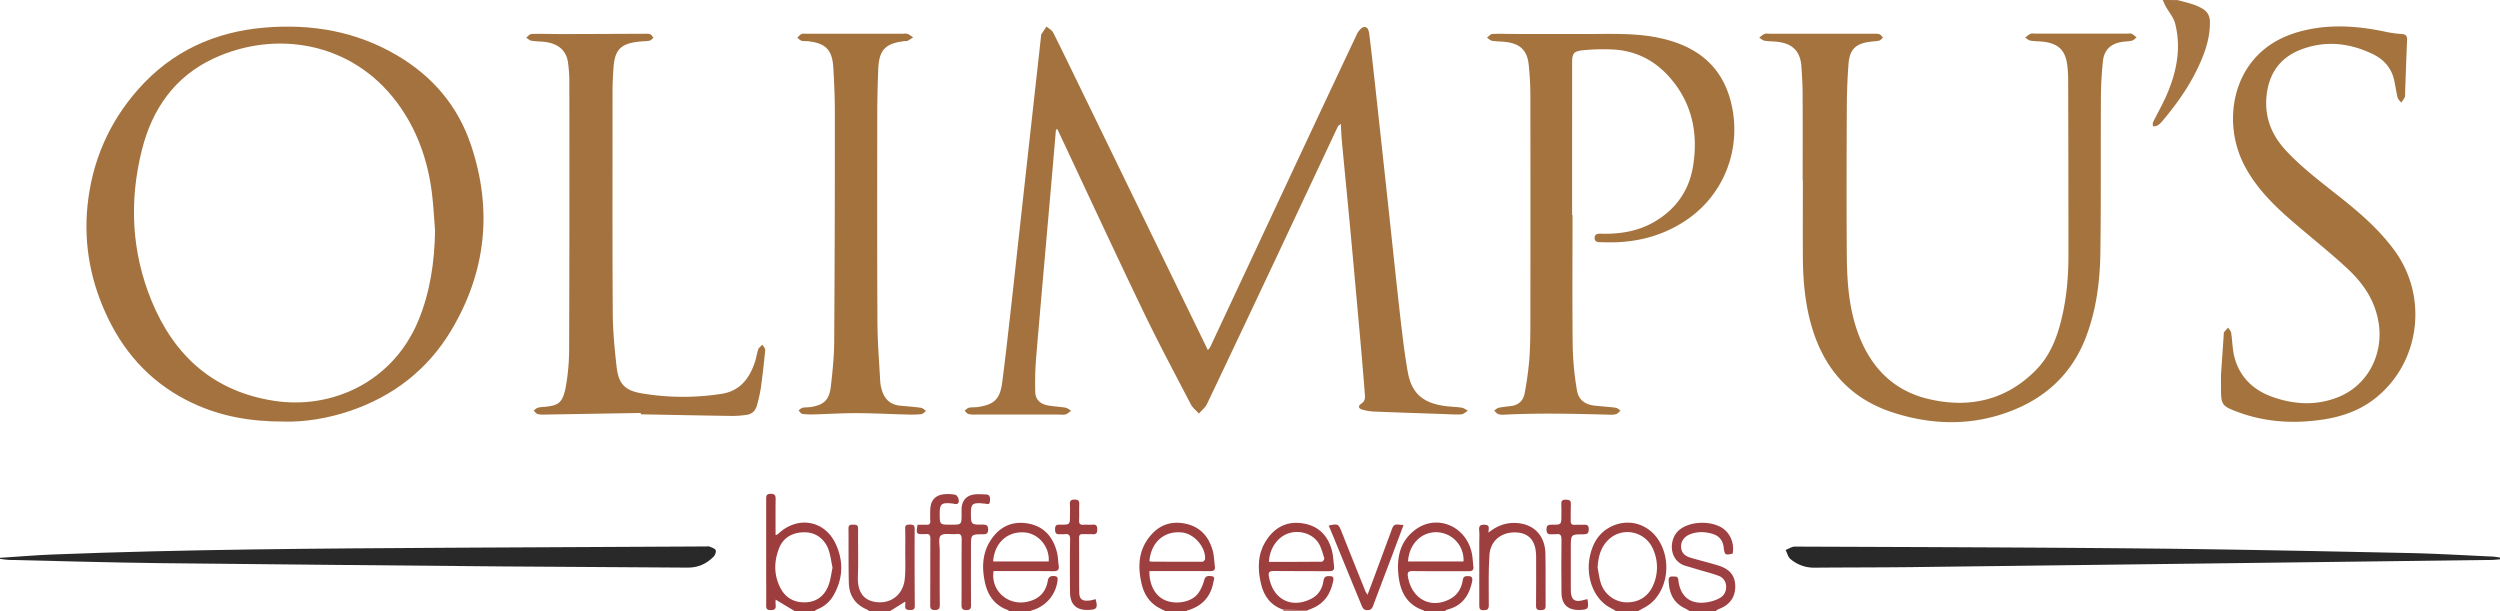 <svg xmlns="http://www.w3.org/2000/svg" viewBox="0 0 2380.13 582.12"><defs><style>.cls-1{fill:#2a2929;}.cls-2{fill:#9d3d3e;}.cls-3{fill:#a67541;}.cls-4{fill:#9d3e3f;}.cls-5{fill:#9e4041;}.cls-6{fill:#9e3f40;}.cls-7{fill:#9f4243;}.cls-8{fill:#ba7879;}.cls-9{fill:#a4723e;}.cls-10{fill:#a4733e;}.cls-11{fill:#a4723d;}.cls-12{fill:#9c3d3e;}</style></defs><g id="Camada_2" data-name="Camada 2"><g id="Camada_1-2" data-name="Camada 1"><path class="cls-1" d="M.05,531.07c16.84-1.08,33.67-2.52,50.52-3.18,126.4-4.95,252.87-5.68,379.34-6.43q121.21-.72,242.44-1.21c1,0,2.13-.3,3,.06,2.17.94,5.09,1.7,6,3.44.74,1.36-.44,4.68-1.83,6.1-6.65,6.82-14.85,10.6-24.5,10.55q-88.49-.51-177-1.13-162.47-1.41-324.91-3.12c-48.32-.57-96.62-2-144.93-3.1q-4.11-.3-8.18-1Z"></path><path class="cls-2" d="M757.05,582.07l-18.6-11.19a36.17,36.17,0,0,0,0,5.1c.47,3.81-1.11,4.88-4.81,4.86-3.45,0-4.24-1.33-4.21-4.45.13-11.15,0-22.31,0-33.47V475.47c0-3.11,0-5.32,4.33-5.33s4.73,2.07,4.68,5.55c-.16,11.12-.06,22.25-.06,33.7a6.91,6.91,0,0,0,2.23-.87c18.22-17.65,44.36-13.59,55,9.27,7.75,16.64,7.07,33.58-2.47,49.68a30,30,0,0,1-15,12.59,20.42,20.42,0,0,0-3.12,2Zm35.57-41.59c-1.19-5.64-1.87-11.12-3.52-16.3-3.3-10.33-11.81-16.92-21.49-17.36-12.16-.56-21.65,4.52-25.79,14.91-5,12.57-5.21,25.37,1,37.7,5,9.9,13.48,14.5,24.44,14,10.61-.49,17.78-6.45,21.46-16C790.82,552,791.39,546.12,792.62,540.48Z"></path><path class="cls-3" d="M2073.05.07c4.91,1.34,9.88,2.48,14.71,4.08a46.68,46.68,0,0,1,9.48,4.34c4.58,2.79,6.73,7.07,6.75,12.56.06,17-5.86,32.26-13.25,47.07-8.66,17.34-20,32.91-32.51,47.68a17.74,17.74,0,0,1-4.52,3.85c-1.11.64-2.7.45-4.07.63.06-1.36-.3-2.93.25-4.06,4.09-8.33,8.76-16.4,12.49-24.89,9.72-22.1,14.54-45.06,8.45-69-1.49-5.83-6-10.87-9-16.33-1.06-1.9-1.84-4-2.74-6Z"></path><path class="cls-4" d="M961.05,582.07a7.84,7.84,0,0,0-1.77-1.37c-12.67-4.66-19.16-14.32-21.75-27-2.86-14-2.21-27.71,6-39.9,8.48-12.66,20.7-18.19,35.84-15.27,14.86,2.85,23.18,12.92,26.86,27,1.08,4.15,1.08,8.56,1.7,12.84s-1,5.49-5.26,5.44c-17.33-.21-34.65-.1-52-.1h-4.75c-2.84,18.17,13,32.73,31.08,29.39,11.45-2.12,18.5-8.56,20.54-20.1.61-3.42,2.15-4.69,5.71-4.59,3.27.11,3.91,1.26,3.58,4.26A33.51,33.51,0,0,1,982.7,581a24.88,24.88,0,0,0-2.62,1.08Zm-15.54-47.52h52.92c1-14.17-9.9-26.83-23.39-27.69C958.9,505.84,946.7,517,945.51,534.55Z"></path><path class="cls-4" d="M1110.05,582.07c-2-1-4-2-5.94-3-9.19-4.76-14.6-12.61-17-22.34-4.27-17.26-3.44-33.86,9.15-47.86,9-10.06,20.65-13.14,33.65-10,13.44,3.27,21.17,12.65,24.71,25.54,1.3,4.75,1.32,9.85,2,14.79.48,3.58-1.13,4.59-4.56,4.57-17.49-.14-35-.08-52.48-.08h-5.28c-.2,13.4,5.63,23.84,15.08,27.81,10,4.18,24.09,2,30.57-5.69,3.16-3.76,5.24-8.82,6.57-13.63,1.22-4.42,4-3.9,6.84-3.63,3.91.38,2.29,3.2,1.91,5.34-2.52,14.18-10.77,23.2-24.57,27.22a7.94,7.94,0,0,0-1.63.92Zm-15.76-48c.56.32.85.63,1.13.63,16.46.09,32.92.19,49.38.1.87,0,2.43-1.66,2.49-2.62.74-11.11-10.27-23.86-21.53-25.18-17.08-2-29.74,8.81-31.47,27.09Z"></path><path class="cls-4" d="M1356.05,582.07c-.28-.36-.48-.92-.83-1-16.16-5.41-22.23-18.21-23.84-33.67-1.77-17.09,1.7-32.72,16.59-43.45,20.19-14.54,47.38-3.21,53.11,22,1,4.35,1.09,8.89,1.65,13.34.45,3.59-1.21,4.58-4.62,4.55-17.65-.12-35.31.08-53-.16-4.39,0-5.41,1.14-4.68,5.43,3.65,21.37,21.88,31,40.26,21.08,6.59-3.57,10.2-9.28,11.68-16.52.48-2.35.43-5,4.12-5.16,4.07-.19,5.92.7,5,5.28-2.83,13.4-9.62,23.1-23.58,26.56a10.89,10.89,0,0,0-2.85,1.77Zm-15.54-47.51h52.82A26.33,26.33,0,0,0,1369,506.75C1353.71,505.75,1341.51,517.63,1340.51,534.56Z"></path><path class="cls-5" d="M1609.05,582.07a49.77,49.77,0,0,0-4.85-2.87c-11.34-5.4-15.29-15-15.53-26.84-.07-3.15,1.62-3.66,4.08-3.5,2.2.14,4.66-.62,5.07,3.09,1.84,17,12.6,24.61,29.75,21a35.94,35.94,0,0,0,9.32-3.35,11.65,11.65,0,0,0,6.47-11,10.77,10.77,0,0,0-7.25-10.43c-5.89-2.22-12-3.71-18.1-5.51-4.3-1.28-8.58-2.62-12.9-3.83-15.63-4.4-16.55-23.22-8.27-32.41,10.28-11.4,36.75-11.7,47-.24,5.06,5.68,7,12.68,5.8,20.83-7,1.8-7.74,1.39-8.56-5.66-.77-6.64-4.21-11.11-10.6-13.06-7.19-2.2-14.43-2.37-21.52.41-5.45,2.14-8.62,6.69-8.48,11.75.14,5.26,2.8,8.65,9,10.52,8.76,2.63,17.68,4.73,26.42,7.44,11.18,3.46,16.14,9.83,16.17,20,0,10.37-5.66,17.94-16,21.53a11.87,11.87,0,0,0-3,2.17Z"></path><path class="cls-6" d="M1539.05,582.07c-1.88-1.1-3.72-2.28-5.66-3.28-17.06-8.85-23.41-30.61-19.91-48.26,2.51-12.68,8.36-23.21,20.3-29.14,16.92-8.4,36.13-2.43,45.89,13.84,11.53,19.19,8,45.63-8.13,59.26-3.68,3.1-8.3,5.08-12.49,7.58ZM1521,540.44c.93,4.69,1.51,9.5,2.87,14.06a26.38,26.38,0,0,0,23.74,18.94c12.15.54,21.78-5.44,26.41-16.52a41.91,41.91,0,0,0-.55-34.82c-7.61-16.61-29.29-20.78-42.25-8.15C1523.84,521.13,1521.56,530.34,1521,540.44Z"></path><path class="cls-7" d="M828.05,582.07a23,23,0,0,0-3.15-2c-10.94-4.76-16.47-13.41-16.76-25-.44-17.31-.14-34.64-.34-52,0-3.59,1.91-3.56,4.45-3.57,2.76,0,4.76.13,4.71,3.92-.19,15.15.33,30.33-.22,45.47-.67,18.3,8.89,23.82,19.27,24.48,13.53.87,24.11-8.27,25.42-22.63.81-8.93.36-18,.42-27,0-6.83.14-13.67-.1-20.49-.12-3.4,1.56-3.84,4.27-3.8s4.79,0,4.77,3.84q-.13,36.73.14,73.46c0,3.69-1.75,4-4.62,4s-5-.58-4.48-4.15a30.91,30.91,0,0,0,0-3.85L847,582Z"></path><path class="cls-8" d="M1222.05,582.07l-.36-1.64,23,.48.35,1.16Z"></path><path class="cls-9" d="M1005.31,123.47q-2.62,30.59-5.27,61.16c-4.57,52.26-9.27,104.51-13.66,156.78a300.46,300.46,0,0,0-.76,31.9c.17,7.3,5.1,11.41,12,12.68,5.55,1,11.25,1.19,16.81,2.15,1.91.33,3.6,1.9,5.39,2.91-1.77,1.2-3.4,2.92-5.35,3.47-2.16.61-4.63.17-7,.17H929.58a29.66,29.66,0,0,1-7.44-.45c-1.45-.37-2.56-2.09-3.82-3.21,1.36-1,2.61-2.5,4.11-2.83,2.73-.6,5.64-.28,8.43-.69,15.84-2.34,21.23-7.54,23.32-23.64,2.81-21.64,5.24-43.32,7.7-65,2.85-25.15,5.55-50.32,8.32-75.48q4.35-39.46,8.72-78.95,6.14-55.35,12.29-110.7a2.61,2.61,0,0,1,.14-1c1.65-2.5,3.33-5,5-7.46,2.14,1.86,5.1,3.31,6.28,5.66,8.7,17.2,17,34.58,25.48,51.92l90,185c10.52,21.63,21.05,43.25,31.84,65.42a16.73,16.73,0,0,0,2.16-2.73q41.52-88.67,83-177.35,28.32-60.48,56.83-120.86c1.33-2.79,4.45-6.54,6.85-6.62,4.12-.14,4.55,4.68,5,8,1.79,14.55,3.39,29.11,5,43.68q6.39,58.35,12.7,116.72c3.9,36.09,7.64,72.2,11.73,108.28,2,17.19,4,34.4,7,51.43,3.49,19.85,13.57,29.18,33.39,32.41,5.9,1,12,1,17.86,1.84,2.13.32,4.07,1.89,6.09,2.89-2.08,1.23-4.1,3.36-6.25,3.5-5.63.37-11.32-.09-17-.29-22.14-.75-44.29-1.47-66.43-2.36a48.21,48.21,0,0,1-10.8-1.81c-3.9-1.1-4.33-3.56-1-5.77s3.65-5,3.39-8.23c-1.23-15.44-2.47-30.88-3.84-46.31q-4.74-53.24-9.62-106.47c-2.74-29.52-5.67-59-8.45-88.52-.49-5.24-.67-10.51-1.06-16.84-1.44,1.33-2.45,1.85-2.84,2.68Q1246,179.4,1218.37,238.28q-34.48,73.23-69.23,146.32c-1.65,3.47-5.1,6.09-7.71,9.11-2.6-2.88-5.93-5.37-7.66-8.7-15.34-29.47-31-58.8-45.41-88.74-26.77-55.67-52.75-111.71-79-167.6-.91-1.94-1.84-3.86-2.76-5.79Z"></path><path class="cls-9" d="M270.86,401.36c-32.63.12-61.09-5.1-87.91-17.76-36.18-17.08-62.42-44.27-79.82-80.05-16.54-34-23.61-70-19.83-107.62,4.21-41.86,20.18-79.05,48.11-110.71,32.15-36.45,73.2-55.13,121.2-59,44.4-3.62,86.71,3.7,125.48,26.54,33.64,19.81,57.77,48,70.26,85.14,20.73,61.6,14.55,120.88-18.79,176.65-22.46,37.57-55.44,62.92-96.91,76.86C311.66,398.42,290,401.87,270.86,401.36ZM414.21,219.51c-1-11.94-1.52-23.94-3-35.81-4-31.55-14.29-60.76-33.52-86.46C334.41,39.42,261.84,28.43,203.31,55.69c-37,17.23-58.45,48.13-68.21,87-12.23,48.68-9.94,97.06,9.15,143.63,21.52,52.47,59.2,86.46,116.76,95.29,54.57,8.37,112.71-17.55,137.16-76.08C409.63,278,413.69,249.15,414.21,219.51Z"></path><path class="cls-10" d="M1716.23,171.58c0-27.33.09-54.66-.06-82,0-8.82-.53-17.65-1.15-26.45-1-14-8.13-21.46-22.13-23.24-4.29-.54-8.67-.42-12.92-1.12-1.81-.3-3.41-1.9-5.11-2.91,1.7-1.24,3.26-2.88,5.16-3.59,1.61-.61,3.62-.15,5.45-.15h97.93c2,0,4.1-.16,5.92.46,1.34.45,2.28,2.05,3.39,3.14-1.17,1-2.19,2.55-3.53,2.9-2.71.7-5.59.72-8.4,1.07-14.11,1.78-19.85,7.22-20.92,21.41-1,13.44-1.55,26.95-1.6,40.43-.2,47.16-.36,94.32,0,141.47.18,24.85,1.9,49.69,10.39,73.36,11.6,32.35,33.19,55.34,67,63.41,38.58,9.21,73.91,1.68,102.63-27.43,13.85-14,20.57-32,24.92-50.89,4.44-19.25,6.08-38.82,6.07-58.52q0-84-.27-168a117.3,117.3,0,0,0-.75-12c-1.57-14.78-8.38-21.58-23.25-23.25-4-.44-8-.31-11.93-1-1.79-.31-3.35-1.92-5-2.93,1.71-1.23,3.29-2.76,5.18-3.59,1.26-.56,3-.14,4.45-.14h87.43c1.5,0,3.2-.39,4.45.18,1.72.78,3.1,2.31,4.62,3.51-1.48,1-2.83,2.55-4.47,3-2.87.72-5.93.7-8.9,1.11-11.17,1.54-17.67,7.59-18.78,18.72s-1.8,22.25-1.87,33.39c-.27,49.32.15,98.65-.5,148-.37,27.7-3.81,55.09-13.87,81.31-13.38,34.92-38.58,57.87-72.89,70.68-36.76,13.73-74.2,12.75-111.23.65-41.84-13.68-66.55-43.42-77.86-85.23-5.48-20.25-7.24-41-7.4-61.82-.18-24.66,0-49.33,0-74Z"></path><path class="cls-10" d="M1497.12,204.75c0,42-.31,84,.19,126a279.83,279.83,0,0,0,4,40.65c1.49,9.3,7.66,13.76,17.1,14.81,6.62.74,13.28,1.09,19.88,2,1.61.21,3,1.75,4.57,2.68-1.4,1.17-2.64,2.85-4.26,3.4a19,19,0,0,1-6.42.5c-33.3-.85-66.6-1.71-99.9,0a15.33,15.33,0,0,1-5.91-.55c-1.48-.53-2.56-2.12-3.82-3.25,1.37-.95,2.63-2.42,4.15-2.75a111,111,0,0,1,11.35-1.57c7.4-.81,12.17-5,13.45-12.08A310.15,310.15,0,0,0,1456,342c.92-12.45,1-25,1-37.47q.12-106.24,0-212.48a291.33,291.33,0,0,0-1.58-30.41c-1.48-13.73-8.12-20-21.84-21.69-4.29-.53-8.67-.41-12.92-1.1-1.8-.3-3.37-1.93-5-3,1.72-1.23,3.39-3.41,5.17-3.51,7.15-.36,14.32,0,21.49,0,25.48,0,51,.13,76.45,0,20.49-.13,41-.52,61.2,3.82,33.74,7.23,58.36,25,67.58,59.55,11.55,43.26-4.67,91.4-47,117-22.82,13.83-47.78,18.94-74.15,17.91-3.12-.12-8.32.81-8.24-4.12s5.22-3.95,8.35-3.93c16.79.14,32.92-2.53,47.66-10.89,21.16-12,34.11-30.28,37.82-54.14,4.94-31.8-1.45-61.06-23.76-85.41C1574,56.65,1556.1,48,1535,47.11a188.76,188.76,0,0,0-27.42.69c-9.69,1-10.85,2.92-10.85,12.54V204.75Z"></path><path class="cls-10" d="M2114.51,356.66c.89-13,1.75-25.67,2.62-38.29,0-.67-.11-1.51.24-2,1.21-1.56,2.61-3,3.93-4.46,1,1.65,2.61,3.21,2.88,5,1.23,7.86,1.17,16,3.25,23.63,5.18,18.95,18.23,31.1,36.41,37.48,20.91,7.34,42.17,8.34,63-.25,26.88-11.09,41.69-39.18,38.07-68-2.86-22.83-14.84-40.08-30.91-54.87-15.42-14.2-31.84-27.32-47.79-40.94-19.2-16.39-37.46-33.57-49.37-56.37-17.07-32.66-13.92-73.57,8.21-100.17,13.1-15.73,30.55-24.41,50.21-28.82,25.89-5.82,51.63-3.62,77.28,1.95a116.87,116.87,0,0,0,14.32,1.87c3.53.32,5,1.86,4.81,5.46-.71,16.81-1.27,33.62-1.89,50.42-.06,1.5.18,3.16-.39,4.45a30,30,0,0,1-3.36,4.93c-1.17-1.63-3-3.12-3.41-4.93-1.4-5.64-2.09-11.44-3.42-17.1-2.62-11.14-9.78-19-19.68-23.9-22.17-10.88-45.39-13.48-68.75-4.61-20.42,7.76-31.13,23.47-33,45.29-1.71,20.07,5.26,36.67,18.85,51.22,16.37,17.52,35.64,31.54,54.2,46.44,18,14.42,35.14,29.64,48.85,48.37,32.32,44.14,24.46,106.48-17.88,140.4-14.4,11.54-31.31,17.63-49.3,20.43-27.91,4.34-55.46,2.88-82.21-7.11-14.93-5.57-15.81-6.87-15.76-22.88C2114.51,364.93,2114.51,360.6,2114.51,356.66Z"></path><path class="cls-9" d="M610.1,393.17l-91.39,1.52a23,23,0,0,1-6.92-.52c-1.45-.44-2.51-2.16-3.74-3.31,1.37-.94,2.62-2.27,4.13-2.73a34.69,34.69,0,0,1,6.42-.8c12.51-1.37,17.25-2.83,20.24-20.11a204.57,204.57,0,0,0,3-33.78q.42-129,.19-257.92a128.46,128.46,0,0,0-1.19-15.43c-1.37-11.45-8.63-18.28-21.42-20.1-4.44-.64-9-.49-13.41-1.2-1.81-.29-3.4-1.91-5.09-2.93,1.71-1.23,3.39-3.47,5.14-3.52,9.65-.26,19.32.1,29,.08,26,0,52-.19,77.93-.27,2,0,4.12-.2,5.93.43,1.3.45,2.18,2.13,3.24,3.26-1.18,1-2.25,2.58-3.57,2.84-3.25.64-6.62.59-9.93.93-17.79,1.85-23.48,7.69-24.65,25.62-.48,7.31-.83,14.65-.83,22,0,70.32-.22,140.63.2,210.94.1,16.94,1.73,33.92,3.63,50.77,1.84,16.37,7.59,22.77,23.89,25.55a237.08,237.08,0,0,0,76.12.46c17.58-2.71,26.74-14.91,31.87-30.82,1.22-3.78,1.68-7.82,3-11.54.63-1.72,2.57-3,3.91-4.42,1,1.74,2.86,3.57,2.71,5.21q-1.69,18.12-4.18,36.18a149,149,0,0,1-3.58,16.06c-1.3,5.12-4.49,8.59-9.87,9.31A95.19,95.19,0,0,1,697,396c-29-.42-58-1-86.93-1.56C610.11,394,610.1,393.59,610.1,393.17Z"></path><path class="cls-11" d="M814.51,32.14h44c1.83,0,3.81-.43,5.45.13,1.95.65,3.6,2.17,5.38,3.31q-2.52,1.77-5.21,3.29c-.82.41-2,.16-3,.28-18.41,2.21-24.29,8.37-25,27-.56,14.31-.91,28.64-.92,43-.07,65.81-.19,131.62.16,197.43.1,18.95,1.63,37.91,2.66,56.86a36,36,0,0,0,1.81,8.77c2.64,8.25,8.21,13.12,17,14,6.63.65,13.28,1.08,19.87,2,1.77.25,3.34,2,5,3-1.53,1.08-3,2.91-4.61,3.1a100.78,100.78,0,0,1-13.46.34c-16-.41-32-1.26-47.94-1.32-13.31-.05-26.62.82-39.94,1.17a73,73,0,0,1-11.92-.43c-1.33-.18-2.4-2.2-3.58-3.39,1.3-.86,2.51-2.15,3.94-2.48,2.24-.52,4.65-.24,7-.58,13.26-2,18.32-6.64,19.86-20.11,1.57-13.71,3-27.52,3.14-41.29q.72-109.44.63-218.9c0-14.31-.62-28.64-1.46-42.93-1-17-7.31-23.31-24.26-25.16-2-.21-4.09.12-6-.45-1.51-.46-2.74-1.89-4.09-2.89,1.36-1.21,2.55-2.82,4.14-3.51,1.42-.61,3.28-.23,4.94-.23Z"></path><path class="cls-1" d="M2380.12,532.51c-2.74.2-5.49.56-8.24.59q-275.39,3.45-550.76,6.81c-31.32.37-62.65.27-94,.55a34.47,34.47,0,0,1-22.49-8.21c-2.35-1.88-3.13-5.72-4.63-8.67,2.93-1.11,5.86-3.21,8.78-3.19,112.3.45,224.6.72,336.89,1.83,82.3.81,164.59,2.58,246.87,4.27,26.81.55,53.6,2.19,80.39,3.38,2.4.11,4.78.62,7.17.94C2380.13,531.37,2380.13,531.94,2380.12,532.51Z"></path><path class="cls-6" d="M873.51,499.61c3,0,5.86-.09,8.67,0,2.57.11,3.61-.91,3.5-3.52-.15-3.66-.15-7.33,0-11,.23-8.59,4.78-13.73,13.3-14.57a36,36,0,0,1,10.41.51c1.3.25,2.79,2.38,3.16,3.91.91,3.74-.42,5.85-4.74,4.59a12.93,12.93,0,0,0-2.48-.3c-9-.78-10.67.73-10.68,9.6,0,10.71,0,10.71,10.71,10.71,10.11,0,10.11,0,10.11-10.24v-5c.34-7.4,4.29-12.33,11.58-13.49,3.72-.6,7.61-.19,11.42-.1,4.53.1,4.14,3.41,4,6.44-.21,4.1-3.1,2.35-5.18,2.29-1.16,0-2.32-.27-3.48-.33-7.9-.36-9.41,1.07-9.45,8.89,0,11.41,0,11.54,11.37,11.45,3.61,0,5,.86,5,4.74,0,3.68-1.49,4.45-4.8,4.46-11.52,0-11.52.12-11.52,11.83,0,18.49-.07,37,.07,55.47,0,3.32-.64,4.84-4.34,4.87s-4.77-1.27-4.74-5c.17-20.65,0-41.31.16-62,0-3.91-.59-5.93-5.12-5.39-5,.6-11.79-1.21-14.75,1.43-2.56,2.29-1,9.34-1,14.29-.06,17.16-.11,34.32.06,51.47,0,3.56-.71,5.08-4.63,5.14-4.1.06-4.53-1.78-4.51-5.17.13-20.82,0-41.64.17-62.46,0-3.85-1.13-5.22-4.79-4.63h-.5C872.17,508.62,872.17,508.62,873.51,499.61Z"></path><path class="cls-4" d="M1244.7,580.91l-23-.48c-11.91-4-18.37-12.8-21.14-24.51-3.53-14.91-3.3-29.53,5.8-42.68,8.48-12.27,20.42-17.51,35.12-14.79,14.17,2.61,22.82,11.78,26.52,25.44,1.33,4.91,1.39,10.16,2.08,15.25.52,3.87-1.31,4.71-4.91,4.67-17.5-.17-35,.05-52.5-.18-4.43,0-5.33,1.15-4.59,5.46,3.63,21.24,20.92,30.55,39.86,21.21,7.18-3.54,11-9.73,12.08-17.29.62-4.24,2.65-4.65,6-4.55,2.9.08,3.91,1.18,3.39,4-2.33,12.64-8.52,22.25-20.93,27.08l-2.63,1Zm-36.63-46c17,0,33.77.05,50.5-.14.82,0,2.51-2.38,2.26-3.17-1.57-5-2.81-10.37-5.59-14.68-5.73-8.87-17.67-12.45-27.89-9.37C1216.64,510.75,1208.66,521.75,1208.07,534.91Z"></path><path class="cls-4" d="M1417.08,507.05c7-5.53,14.18-8.85,22.71-9.18,18.55-.72,31.1,10.49,31.52,29,.37,16.66,0,33.33.19,50,0,3.72-1.93,3.88-4.74,4-3.19.1-4.41-.89-4.37-4.28.16-15.5.11-31,.08-46.49,0-14.64-6.23-22.4-18.44-23.17-14-.89-25,7.37-26,21.19-1.06,15.93-.68,32-.62,48,0,3.89-1.33,4.77-4.93,4.83-4,.08-4.15-2-4.14-5,.07-20,0-40,0-60,0-3.67.34-7.37-.09-11-.56-4.8,1.67-5.68,5.76-5.34,2.59.22,3.62,1.25,3.34,3.76C1417.29,504.51,1417.2,505.75,1417.08,507.05Z"></path><path class="cls-6" d="M1265,500.36c8.77-1.92,9.3-1.56,12.15,5.61q11.3,28.46,22.75,56.84a33.5,33.5,0,0,0,2.07,3.45c2.35-6.24,4.42-11.69,6.44-17.15q8.56-23.1,17.11-46.22c2.09-5.64,6.44-2.74,10.76-3.15-3.84,10.25-7.41,19.82-11,29.38-5.93,15.68-11.94,31.33-17.78,47-1,2.68-1.81,4.54-5.31,4.76-4.19.25-5.06-2.51-6.18-5.21q-13.27-32.2-26.44-64.46C1268.09,507.75,1266.61,504.26,1265,500.36Z"></path><path class="cls-2" d="M1043.06,570.39c2.27,8.47,1.31,9.93-6.49,10.28-11.69.53-17.75-5-17.86-16.94-.15-16.66-.23-33.33.09-50,.08-4.46-1.38-5.68-5.38-5.15-1.15.15-2.34-.06-3.49,0-3.49.3-5.52-.27-5.47-4.75s2.18-4.36,5.31-4.34c8.9.06,8.9,0,8.9-9,0-3.34.14-6.68-.06-10s.62-4.88,4.37-4.86,4.67,1.3,4.52,4.72c-.23,5,.1,10-.16,15-.18,3.37,1.11,4.48,4.33,4.25,2.82-.21,5.68.14,8.49-.11,3.68-.32,4.49,1.33,4.47,4.69s-1,4.63-4.29,4.44-6.34,0-9.5-.1c-2.47-.06-3.53.81-3.51,3.51.12,17.17,0,34.33.13,51.5.06,7.23,2.91,9.22,10.92,8.06A41.69,41.69,0,0,0,1043.06,570.39Z"></path><path class="cls-12" d="M1511.32,570.33c1.47,9.27.9,10-7.21,10.36-11.17.46-17.35-5.08-17.49-16.31q-.31-25.25,0-50.5c0-4-.75-6-5.15-5.31-1.3.22-2.67-.07-4,.06-3.44.34-5.11-.57-5.14-4.6s1.86-4.54,5.19-4.5c9,.11,9,0,9-8.8,0-3.5.15-7-.08-10.5-.22-3.2.82-4.58,4.18-4.51,3.08.07,5.15.44,4.93,4.35-.29,5.16,0,10.34-.16,15.5-.09,2.93.77,4.35,4,4.07,2.64-.23,5.33.06,8-.09,3.23-.18,5.28.15,5.2,4.43-.07,4-1.63,4.7-5.1,4.7-12,0-12,.11-12,12.36v40.5c0,9.74,3.76,12.41,13.2,9.46C1509.43,570.75,1510.21,570.61,1511.32,570.33Z"></path><path class="cls-8" d="M1245.88,580.53l2.63-1Z"></path></g></g></svg>